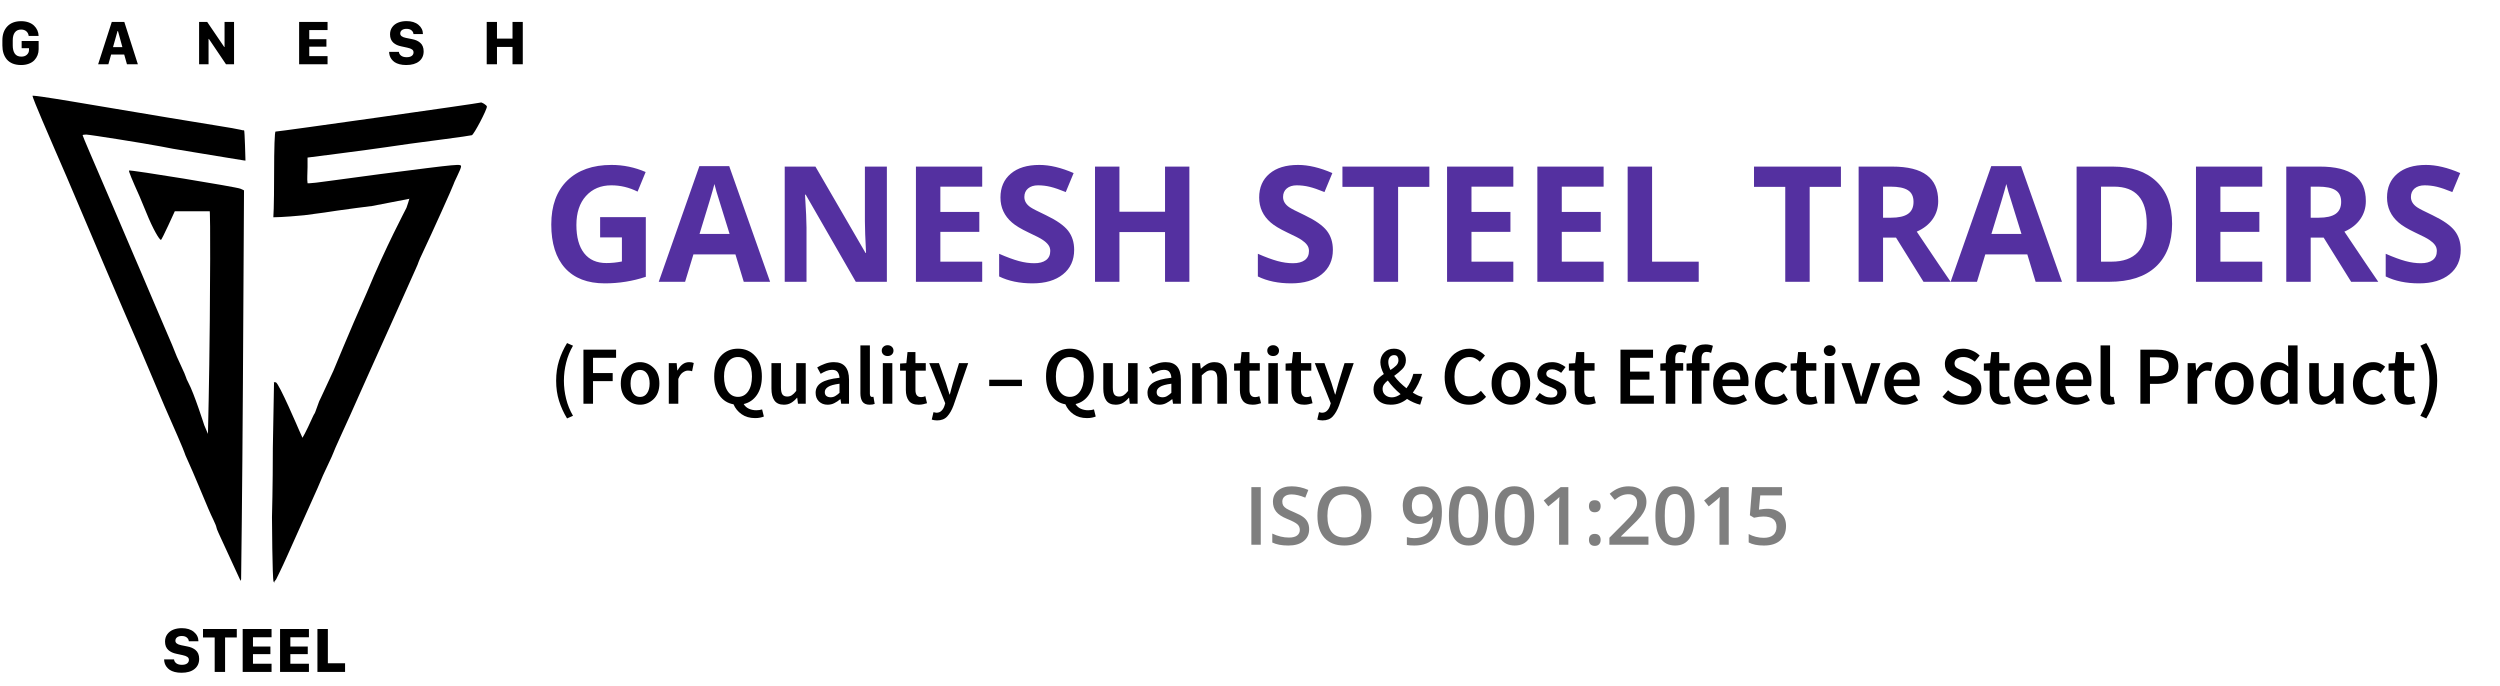 <svg width="346" height="95" viewBox="0 0 346 95" fill="none" xmlns="http://www.w3.org/2000/svg">
<path d="M83.057 32.858V30.047H89.381V38.309C87.556 38.915 85.666 39.218 83.711 39.218C81.312 39.218 79.475 38.511 78.198 37.098C76.93 35.684 76.296 33.677 76.296 31.076C76.296 28.468 77.031 26.44 78.501 24.995C79.987 23.549 82.031 22.826 84.632 22.826C86.271 22.826 87.846 23.153 89.357 23.807L88.242 26.521C87.079 25.94 85.868 25.649 84.608 25.649C83.154 25.649 81.983 26.142 81.094 27.127C80.214 28.104 79.773 29.441 79.773 31.137C79.773 32.825 80.129 34.126 80.84 35.038C81.55 35.951 82.58 36.407 83.929 36.407C84.632 36.407 85.347 36.335 86.073 36.189V32.858H83.057ZM106.582 39H102.935L101.784 35.208H95.969L94.818 39H91.171L96.793 22.995H100.924L106.582 39ZM96.817 32.373H100.973L99.167 26.545C99.038 26.109 98.941 25.75 98.877 25.467C98.659 26.339 97.972 28.641 96.817 32.373ZM122.743 23.056V39H118.442L111.512 26.945H111.415C111.553 29.126 111.621 30.644 111.621 31.501V39H108.605V23.056H112.857L119.787 35.002H119.86C119.755 33.007 119.702 31.541 119.702 30.604V23.056H122.743ZM135.937 36.214V39H126.765V23.056H135.937V25.831H130.145V29.332H135.537V32.094H130.145V36.214H135.937ZM148.664 34.578C148.664 36.008 148.147 37.138 147.113 37.97C146.079 38.802 144.674 39.218 142.897 39.218C141.12 39.218 139.581 38.899 138.281 38.261V35.123C139.355 35.592 140.264 35.927 141.007 36.129C141.75 36.331 142.465 36.431 143.151 36.431C143.838 36.431 144.375 36.29 144.763 36.008C145.158 35.717 145.356 35.293 145.356 34.735C145.356 34.412 145.267 34.134 145.09 33.899C144.912 33.657 144.666 33.431 144.351 33.221C144.044 33.003 143.369 32.651 142.327 32.167C141.293 31.674 140.538 31.218 140.062 30.798C138.996 29.877 138.463 28.722 138.463 27.333C138.463 25.944 138.939 24.845 139.892 24.038C140.845 23.23 142.166 22.826 143.854 22.826C145.283 22.826 146.863 23.201 148.591 23.953L147.501 26.582C146.653 26.234 145.946 25.992 145.38 25.855C144.815 25.718 144.242 25.649 143.66 25.649C143.087 25.649 142.626 25.794 142.279 26.085C141.94 26.376 141.77 26.767 141.77 27.26C141.77 27.826 142.057 28.302 142.63 28.69C142.913 28.884 143.628 29.251 144.775 29.792C146.253 30.503 147.27 31.218 147.828 31.937C148.385 32.656 148.664 33.536 148.664 34.578ZM164.609 23.056V39H161.241V32.118H154.929V39H151.549V23.056H154.929V29.308H161.241V23.056H164.609ZM184.47 34.578C184.47 36.008 183.953 37.138 182.919 37.97C181.885 38.802 180.48 39.218 178.703 39.218C176.926 39.218 175.387 38.899 174.087 38.261V35.123C175.161 35.592 176.07 35.927 176.813 36.129C177.556 36.331 178.271 36.431 178.957 36.431C179.644 36.431 180.181 36.29 180.569 36.008C180.964 35.717 181.162 35.293 181.162 34.735C181.162 34.412 181.073 34.134 180.896 33.899C180.718 33.657 180.472 33.431 180.157 33.221C179.85 33.003 179.175 32.651 178.133 32.167C177.1 31.674 176.344 31.218 175.868 30.798C174.802 29.877 174.269 28.722 174.269 27.333C174.269 25.944 174.745 24.845 175.698 24.038C176.651 23.23 177.972 22.826 179.66 22.826C181.09 22.826 182.669 23.201 184.397 23.953L183.307 26.582C182.459 26.234 181.752 25.992 181.186 25.855C180.621 25.718 180.048 25.649 179.466 25.649C178.893 25.649 178.432 25.794 178.085 26.085C177.746 26.376 177.576 26.767 177.576 27.26C177.576 27.826 177.863 28.302 178.436 28.69C178.719 28.884 179.434 29.251 180.581 29.792C182.059 30.503 183.076 31.218 183.634 31.937C184.191 32.656 184.47 33.536 184.47 34.578ZM193.497 25.867V39H190.117V25.867H185.792V23.056H197.822V25.867H193.497ZM209.444 36.214V39H200.273V23.056H209.444V25.831H203.653V29.332H209.044V32.094H203.653V36.214H209.444ZM221.941 36.214V39H212.77V23.056H221.941V25.831H216.15V29.332H221.541V32.094H216.15V36.214H221.941ZM235.104 39H225.267V23.056H228.647V36.214H235.104V39ZM250.459 25.867V39H247.079V25.867H242.754V23.056H254.784V25.867H250.459ZM260.615 32.882V39H257.235V23.056H261.875C264.032 23.056 265.631 23.452 266.673 24.243C267.723 25.027 268.248 26.222 268.248 27.83C268.248 28.767 267.989 29.602 267.472 30.337C266.963 31.064 266.232 31.638 265.279 32.058C267.678 35.636 269.241 37.95 269.968 39H266.212L262.408 32.882H260.615ZM260.615 25.831V30.131H261.705C262.772 30.131 263.559 29.954 264.068 29.598C264.577 29.243 264.831 28.69 264.831 27.939C264.831 27.188 264.573 26.65 264.056 26.327C263.547 25.996 262.739 25.831 261.633 25.831H260.615ZM285.378 39H281.731L280.58 35.208H274.765L273.614 39H269.967L275.589 22.995H279.72L285.378 39ZM275.613 32.373H279.769L277.963 26.545C277.834 26.109 277.737 25.75 277.673 25.467C277.455 26.339 276.768 28.641 275.613 32.373ZM292.223 36.214C295.478 36.214 297.105 34.465 297.105 30.968C297.105 27.543 295.595 25.831 292.574 25.831H290.781V36.214H292.223ZM292.404 23.056C294.997 23.056 297.012 23.743 298.45 25.116C299.896 26.481 300.619 28.439 300.619 30.992C300.619 33.536 299.872 35.507 298.377 36.904C296.883 38.301 294.727 39 291.908 39H287.401V23.056H292.404ZM313.094 36.214V39H303.923V23.056H313.094V25.831H307.303V29.332H312.695V32.094H307.303V36.214H313.094ZM319.8 32.882V39H316.42V23.056H321.06C323.217 23.056 324.816 23.452 325.858 24.243C326.908 25.027 327.433 26.222 327.433 27.83C327.433 28.767 327.174 29.602 326.658 30.337C326.149 31.064 325.418 31.638 324.465 32.058C326.863 35.636 328.426 37.95 329.153 39H325.398L321.593 32.882H319.8ZM319.8 25.831V30.131H320.891C321.957 30.131 322.744 29.954 323.253 29.598C323.762 29.243 324.016 28.69 324.016 27.939C324.016 27.188 323.758 26.65 323.241 26.327C322.732 25.996 321.924 25.831 320.818 25.831H319.8ZM340.565 34.578C340.565 36.008 340.048 37.138 339.014 37.97C337.981 38.802 336.575 39.218 334.798 39.218C333.021 39.218 331.483 38.899 330.182 38.261V35.123C331.257 35.592 332.165 35.927 332.908 36.129C333.651 36.331 334.366 36.431 335.053 36.431C335.739 36.431 336.276 36.29 336.664 36.008C337.06 35.717 337.258 35.293 337.258 34.735C337.258 34.412 337.169 34.134 336.991 33.899C336.813 33.657 336.567 33.431 336.252 33.221C335.945 33.003 335.271 32.651 334.229 32.167C333.195 31.674 332.44 31.218 331.963 30.798C330.897 29.877 330.364 28.722 330.364 27.333C330.364 25.944 330.841 24.845 331.794 24.038C332.747 23.23 334.067 22.826 335.755 22.826C337.185 22.826 338.764 23.201 340.493 23.953L339.402 26.582C338.554 26.234 337.847 25.992 337.282 25.855C336.717 25.718 336.143 25.649 335.562 25.649C334.988 25.649 334.528 25.794 334.18 26.085C333.841 26.376 333.672 26.767 333.672 27.26C333.672 27.826 333.958 28.302 334.532 28.69C334.814 28.884 335.529 29.251 336.676 29.792C338.154 30.503 339.172 31.218 339.729 31.937C340.287 32.656 340.565 33.536 340.565 34.578Z" fill="#5430A0"/>
<path d="M78.48 57.911C78.007 57.133 77.637 56.321 77.37 55.475C77.103 54.628 76.97 53.702 76.97 52.695C76.97 51.689 77.103 50.762 77.37 49.916C77.637 49.07 78.007 48.258 78.48 47.48L79.303 47.846C78.876 48.578 78.56 49.359 78.354 50.191C78.148 51.022 78.045 51.857 78.045 52.695C78.045 53.534 78.148 54.369 78.354 55.2C78.56 56.031 78.876 56.813 79.303 57.545L78.48 57.911ZM80.747 55.875V48.395H85.265V49.516H82.074V51.632H84.796V52.753H82.074V55.875H80.747ZM88.583 56.012C87.882 56.012 87.26 55.757 86.719 55.246C86.185 54.727 85.918 54.003 85.918 53.073C85.918 52.135 86.185 51.411 86.719 50.9C87.26 50.381 87.882 50.122 88.583 50.122C89.285 50.122 89.906 50.381 90.448 50.9C90.989 51.411 91.26 52.135 91.26 53.073C91.26 54.003 90.989 54.727 90.448 55.246C89.906 55.757 89.285 56.012 88.583 56.012ZM88.583 54.937C88.995 54.937 89.319 54.766 89.555 54.422C89.792 54.079 89.91 53.629 89.91 53.073C89.91 52.509 89.792 52.055 89.555 51.712C89.319 51.369 88.995 51.197 88.583 51.197C88.171 51.197 87.847 51.369 87.611 51.712C87.382 52.055 87.268 52.509 87.268 53.073C87.268 53.629 87.382 54.079 87.611 54.422C87.847 54.766 88.171 54.937 88.583 54.937ZM92.561 55.875V50.259H93.648L93.74 51.254H93.785C94.197 50.499 94.727 50.122 95.375 50.122C95.642 50.122 95.856 50.16 96.016 50.236L95.787 51.38C95.688 51.35 95.596 51.327 95.512 51.311C95.428 51.296 95.326 51.289 95.204 51.289C94.982 51.289 94.746 51.376 94.494 51.552C94.25 51.719 94.045 52.017 93.877 52.444V55.875H92.561ZM104.516 57.865C103.777 57.865 103.152 57.686 102.641 57.328C102.13 56.969 101.756 56.512 101.52 55.955C100.712 55.818 100.063 55.41 99.576 54.731C99.088 54.053 98.844 53.176 98.844 52.101C98.844 50.896 99.148 49.954 99.758 49.276C100.376 48.597 101.169 48.258 102.137 48.258C103.113 48.258 103.906 48.597 104.516 49.276C105.134 49.954 105.443 50.896 105.443 52.101C105.443 53.145 105.214 53.999 104.757 54.663C104.299 55.326 103.689 55.745 102.927 55.921C103.102 56.218 103.346 56.435 103.659 56.573C103.971 56.71 104.307 56.779 104.665 56.779C104.963 56.779 105.233 56.74 105.477 56.664L105.717 57.648C105.595 57.701 105.428 57.751 105.214 57.797C105.008 57.842 104.776 57.865 104.516 57.865ZM102.137 54.926C102.725 54.926 103.194 54.674 103.544 54.171C103.895 53.668 104.07 52.977 104.07 52.101C104.07 51.262 103.895 50.606 103.544 50.133C103.194 49.653 102.725 49.413 102.137 49.413C101.55 49.413 101.081 49.653 100.731 50.133C100.38 50.606 100.205 51.262 100.205 52.101C100.205 52.977 100.38 53.668 100.731 54.171C101.081 54.674 101.55 54.926 102.137 54.926ZM108.495 56.012C107.892 56.012 107.454 55.818 107.179 55.429C106.905 55.04 106.768 54.491 106.768 53.782V50.259H108.083V53.61C108.083 54.075 108.152 54.403 108.289 54.594C108.426 54.785 108.647 54.88 108.952 54.88C109.196 54.88 109.41 54.819 109.593 54.697C109.783 54.575 109.985 54.377 110.199 54.102V50.259H111.514V55.875H110.439L110.336 55.051H110.302C110.058 55.341 109.791 55.574 109.501 55.749C109.211 55.925 108.876 56.012 108.495 56.012ZM114.965 54.983C115.193 54.983 115.399 54.929 115.582 54.823C115.773 54.716 115.975 54.563 116.188 54.365V53.107C115.426 53.206 114.896 53.355 114.599 53.553C114.301 53.744 114.152 53.98 114.152 54.262C114.152 54.514 114.229 54.697 114.381 54.811C114.534 54.926 114.728 54.983 114.965 54.983ZM114.541 56.012C114.053 56.012 113.653 55.86 113.34 55.555C113.035 55.25 112.883 54.853 112.883 54.365C112.883 53.763 113.142 53.298 113.661 52.97C114.187 52.634 115.029 52.406 116.188 52.284C116.173 51.986 116.093 51.731 115.948 51.517C115.803 51.296 115.54 51.186 115.159 51.186C114.884 51.186 114.614 51.239 114.347 51.346C114.088 51.453 113.832 51.582 113.581 51.735L113.1 50.854C113.405 50.663 113.756 50.496 114.152 50.351C114.549 50.198 114.968 50.122 115.411 50.122C116.806 50.122 117.504 50.93 117.504 52.547V55.875H116.417L116.326 55.257H116.28C116.028 55.471 115.758 55.65 115.468 55.795C115.186 55.94 114.877 56.012 114.541 56.012ZM120.359 56.012C119.894 56.012 119.562 55.871 119.364 55.589C119.173 55.307 119.078 54.922 119.078 54.434V47.8H120.393V54.502C120.393 54.663 120.424 54.777 120.485 54.846C120.546 54.907 120.61 54.937 120.679 54.937C120.748 54.937 120.816 54.929 120.885 54.914L121.056 55.898C120.881 55.974 120.648 56.012 120.359 56.012ZM122.846 49.276C122.61 49.276 122.415 49.207 122.263 49.07C122.11 48.925 122.034 48.746 122.034 48.532C122.034 48.311 122.11 48.132 122.263 47.995C122.415 47.85 122.61 47.777 122.846 47.777C123.083 47.777 123.277 47.85 123.43 47.995C123.582 48.132 123.658 48.311 123.658 48.532C123.658 48.746 123.582 48.925 123.43 49.07C123.277 49.207 123.083 49.276 122.846 49.276ZM122.183 55.875V50.259H123.498V55.875H122.183ZM127.155 56.012C126.499 56.012 126.038 55.825 125.771 55.452C125.504 55.078 125.371 54.586 125.371 53.976V51.3H124.57V50.316L125.439 50.259L125.599 48.727H126.697V50.259H128.127V51.3H126.697V53.976C126.697 54.632 126.96 54.96 127.487 54.96C127.677 54.96 127.872 54.918 128.07 54.834L128.299 55.806C128.146 55.86 127.971 55.906 127.773 55.944C127.582 55.989 127.376 56.012 127.155 56.012ZM129.686 58.185C129.534 58.185 129.4 58.174 129.286 58.151C129.172 58.128 129.061 58.102 128.954 58.071L129.195 57.042C129.248 57.057 129.309 57.072 129.378 57.087C129.454 57.11 129.526 57.122 129.595 57.122C129.892 57.122 130.129 57.03 130.304 56.847C130.487 56.672 130.624 56.443 130.716 56.161L130.819 55.806L128.611 50.259H129.949L130.922 53.016C130.998 53.26 131.078 53.519 131.162 53.793C131.246 54.068 131.33 54.335 131.413 54.594H131.459C131.528 54.335 131.596 54.072 131.665 53.805C131.741 53.53 131.814 53.267 131.882 53.016L132.729 50.259H133.998L131.962 56.127C131.726 56.76 131.44 57.259 131.105 57.625C130.769 57.999 130.296 58.185 129.686 58.185ZM136.907 53.427V52.558H141.436V53.427H136.907ZM150.445 57.865C149.706 57.865 149.08 57.686 148.569 57.328C148.059 56.969 147.685 56.512 147.449 55.955C146.64 55.818 145.992 55.41 145.504 54.731C145.016 54.053 144.772 53.176 144.772 52.101C144.772 50.896 145.077 49.954 145.687 49.276C146.305 48.597 147.098 48.258 148.066 48.258C149.042 48.258 149.835 48.597 150.445 49.276C151.063 49.954 151.372 50.896 151.372 52.101C151.372 53.145 151.143 53.999 150.685 54.663C150.228 55.326 149.618 55.745 148.855 55.921C149.031 56.218 149.275 56.435 149.587 56.573C149.9 56.71 150.235 56.779 150.594 56.779C150.891 56.779 151.162 56.74 151.406 56.664L151.646 57.648C151.524 57.701 151.356 57.751 151.143 57.797C150.937 57.842 150.704 57.865 150.445 57.865ZM148.066 54.926C148.653 54.926 149.122 54.674 149.473 54.171C149.824 53.668 149.999 52.977 149.999 52.101C149.999 51.262 149.824 50.606 149.473 50.133C149.122 49.653 148.653 49.413 148.066 49.413C147.479 49.413 147.01 49.653 146.659 50.133C146.309 50.606 146.133 51.262 146.133 52.101C146.133 52.977 146.309 53.668 146.659 54.171C147.01 54.674 147.479 54.926 148.066 54.926ZM154.423 56.012C153.821 56.012 153.383 55.818 153.108 55.429C152.834 55.04 152.696 54.491 152.696 53.782V50.259H154.012V53.61C154.012 54.075 154.08 54.403 154.218 54.594C154.355 54.785 154.576 54.88 154.881 54.88C155.125 54.88 155.338 54.819 155.521 54.697C155.712 54.575 155.914 54.377 156.128 54.102V50.259H157.443V55.875H156.368L156.265 55.051H156.231C155.987 55.341 155.72 55.574 155.43 55.749C155.14 55.925 154.805 56.012 154.423 56.012ZM160.893 54.983C161.122 54.983 161.328 54.929 161.511 54.823C161.701 54.716 161.904 54.563 162.117 54.365V53.107C161.355 53.206 160.825 53.355 160.527 53.553C160.23 53.744 160.081 53.98 160.081 54.262C160.081 54.514 160.157 54.697 160.31 54.811C160.462 54.926 160.657 54.983 160.893 54.983ZM160.47 56.012C159.982 56.012 159.582 55.86 159.269 55.555C158.964 55.25 158.812 54.853 158.812 54.365C158.812 53.763 159.071 53.298 159.589 52.97C160.115 52.634 160.958 52.406 162.117 52.284C162.102 51.986 162.022 51.731 161.877 51.517C161.732 51.296 161.469 51.186 161.088 51.186C160.813 51.186 160.542 51.239 160.276 51.346C160.016 51.453 159.761 51.582 159.509 51.735L159.029 50.854C159.334 50.663 159.685 50.496 160.081 50.351C160.478 50.198 160.897 50.122 161.339 50.122C162.735 50.122 163.432 50.93 163.432 52.547V55.875H162.346L162.254 55.257H162.209C161.957 55.471 161.686 55.65 161.396 55.795C161.114 55.94 160.806 56.012 160.47 56.012ZM165.006 55.875V50.259H166.093L166.185 51.014H166.23C166.482 50.77 166.756 50.56 167.054 50.385C167.351 50.21 167.69 50.122 168.072 50.122C168.674 50.122 169.113 50.316 169.387 50.705C169.662 51.094 169.799 51.643 169.799 52.352V55.875H168.483V52.524C168.483 52.059 168.411 51.731 168.266 51.54C168.129 51.35 167.908 51.254 167.603 51.254C167.359 51.254 167.141 51.315 166.951 51.437C166.768 51.552 166.558 51.723 166.322 51.952V55.875H165.006ZM173.385 56.012C172.729 56.012 172.268 55.825 172.001 55.452C171.734 55.078 171.601 54.586 171.601 53.976V51.3H170.8V50.316L171.67 50.259L171.83 48.727H172.928V50.259H174.357V51.3H172.928V53.976C172.928 54.632 173.191 54.96 173.717 54.96C173.908 54.96 174.102 54.918 174.3 54.834L174.529 55.806C174.376 55.86 174.201 55.906 174.003 55.944C173.812 55.989 173.606 56.012 173.385 56.012ZM176.203 49.276C175.966 49.276 175.772 49.207 175.619 49.07C175.467 48.925 175.391 48.746 175.391 48.532C175.391 48.311 175.467 48.132 175.619 47.995C175.772 47.85 175.966 47.777 176.203 47.777C176.439 47.777 176.633 47.85 176.786 47.995C176.938 48.132 177.015 48.311 177.015 48.532C177.015 48.746 176.938 48.925 176.786 49.07C176.633 49.207 176.439 49.276 176.203 49.276ZM175.539 55.875V50.259H176.855V55.875H175.539ZM180.511 56.012C179.856 56.012 179.394 55.825 179.127 55.452C178.861 55.078 178.727 54.586 178.727 53.976V51.3H177.926V50.316L178.796 50.259L178.956 48.727H180.054V50.259H181.484V51.3H180.054V53.976C180.054 54.632 180.317 54.96 180.843 54.96C181.034 54.96 181.228 54.918 181.426 54.834L181.655 55.806C181.503 55.86 181.327 55.906 181.129 55.944C180.938 55.989 180.732 56.012 180.511 56.012ZM183.043 58.185C182.89 58.185 182.757 58.174 182.642 58.151C182.528 58.128 182.418 58.102 182.311 58.071L182.551 57.042C182.604 57.057 182.665 57.072 182.734 57.087C182.81 57.11 182.883 57.122 182.951 57.122C183.249 57.122 183.485 57.03 183.66 56.847C183.843 56.672 183.981 56.443 184.072 56.161L184.175 55.806L181.968 50.259H183.306L184.278 53.016C184.354 53.26 184.434 53.519 184.518 53.793C184.602 54.068 184.686 54.335 184.77 54.594H184.816C184.884 54.335 184.953 54.072 185.021 53.805C185.098 53.53 185.17 53.267 185.239 53.016L186.085 50.259H187.355L185.319 56.127C185.082 56.76 184.797 57.259 184.461 57.625C184.126 57.999 183.653 58.185 183.043 58.185ZM196.554 56.012C195.952 55.867 195.345 55.6 194.735 55.212C194.438 55.456 194.103 55.65 193.729 55.795C193.355 55.94 192.94 56.012 192.482 56.012C191.743 56.012 191.159 55.81 190.732 55.406C190.305 54.994 190.092 54.495 190.092 53.908C190.092 53.389 190.233 52.966 190.515 52.638C190.805 52.31 191.14 52.021 191.522 51.769C191.201 51.167 191.041 50.618 191.041 50.122C191.041 49.611 191.213 49.173 191.556 48.807C191.899 48.441 192.356 48.258 192.928 48.258C193.439 48.258 193.84 48.406 194.129 48.704C194.427 48.993 194.575 49.375 194.575 49.847C194.575 50.343 194.404 50.759 194.061 51.094C193.725 51.43 193.355 51.738 192.951 52.021C193.18 52.333 193.439 52.634 193.729 52.924C194.026 53.214 194.335 53.485 194.655 53.736C195.09 53.164 195.406 52.501 195.605 51.746H196.817C196.68 52.219 196.504 52.672 196.291 53.107C196.077 53.542 195.826 53.953 195.536 54.342C195.78 54.495 196.016 54.624 196.245 54.731C196.474 54.83 196.687 54.899 196.886 54.937L196.554 56.012ZM192.139 50.111C192.139 50.438 192.238 50.804 192.437 51.209C192.742 51.018 193.001 50.82 193.214 50.614C193.435 50.4 193.546 50.149 193.546 49.859C193.546 49.661 193.5 49.493 193.409 49.356C193.317 49.218 193.161 49.15 192.94 49.15C192.703 49.15 192.509 49.237 192.356 49.413C192.212 49.588 192.139 49.821 192.139 50.111ZM192.642 54.994C193.031 54.994 193.432 54.846 193.843 54.548C193.149 53.969 192.559 53.34 192.071 52.661C191.857 52.829 191.682 53.008 191.544 53.199C191.415 53.389 191.35 53.599 191.35 53.828C191.35 54.178 191.472 54.461 191.716 54.674C191.96 54.888 192.269 54.994 192.642 54.994ZM203.312 56.012C202.367 56.012 201.566 55.681 200.91 55.017C200.262 54.354 199.938 53.401 199.938 52.158C199.938 51.342 200.091 50.644 200.396 50.065C200.708 49.478 201.124 49.032 201.642 48.727C202.161 48.414 202.733 48.258 203.358 48.258C203.831 48.258 204.25 48.353 204.616 48.544C204.982 48.734 205.283 48.955 205.52 49.207L204.81 50.065C204.62 49.867 204.406 49.71 204.17 49.596C203.941 49.474 203.682 49.413 203.392 49.413C202.782 49.413 202.279 49.657 201.882 50.145C201.494 50.625 201.299 51.285 201.299 52.123C201.299 52.977 201.486 53.648 201.86 54.136C202.233 54.617 202.733 54.857 203.358 54.857C203.693 54.857 203.991 54.788 204.25 54.651C204.509 54.506 204.746 54.319 204.959 54.091L205.668 54.926C205.035 55.65 204.25 56.012 203.312 56.012ZM209.101 56.012C208.4 56.012 207.778 55.757 207.237 55.246C206.703 54.727 206.436 54.003 206.436 53.073C206.436 52.135 206.703 51.411 207.237 50.9C207.778 50.381 208.4 50.122 209.101 50.122C209.803 50.122 210.424 50.381 210.966 50.9C211.507 51.411 211.778 52.135 211.778 53.073C211.778 54.003 211.507 54.727 210.966 55.246C210.424 55.757 209.803 56.012 209.101 56.012ZM209.101 54.937C209.513 54.937 209.837 54.766 210.074 54.422C210.31 54.079 210.428 53.629 210.428 53.073C210.428 52.509 210.31 52.055 210.074 51.712C209.837 51.369 209.513 51.197 209.101 51.197C208.69 51.197 208.366 51.369 208.129 51.712C207.9 52.055 207.786 52.509 207.786 53.073C207.786 53.629 207.9 54.079 208.129 54.422C208.366 54.766 208.69 54.937 209.101 54.937ZM214.602 56.012C214.221 56.012 213.839 55.94 213.458 55.795C213.077 55.642 212.749 55.456 212.475 55.234L213.092 54.388C213.344 54.586 213.592 54.743 213.836 54.857C214.087 54.964 214.358 55.017 214.648 55.017C214.953 55.017 215.178 54.956 215.323 54.834C215.467 54.705 215.54 54.541 215.54 54.342C215.54 54.106 215.414 53.927 215.162 53.805C214.911 53.675 214.636 53.553 214.339 53.439C213.965 53.302 213.607 53.115 213.264 52.878C212.928 52.634 212.761 52.276 212.761 51.803C212.761 51.315 212.944 50.915 213.31 50.602C213.683 50.282 214.183 50.122 214.808 50.122C215.197 50.122 215.547 50.191 215.86 50.328C216.173 50.465 216.443 50.621 216.672 50.797L216.066 51.597C215.868 51.453 215.666 51.338 215.46 51.254C215.262 51.163 215.052 51.117 214.831 51.117C214.549 51.117 214.339 51.178 214.202 51.3C214.072 51.414 214.007 51.559 214.007 51.735C214.007 51.956 214.125 52.123 214.362 52.238C214.598 52.352 214.869 52.463 215.174 52.57C215.555 52.714 215.917 52.905 216.26 53.141C216.611 53.37 216.787 53.748 216.787 54.274C216.787 54.754 216.6 55.166 216.226 55.509C215.852 55.844 215.311 56.012 214.602 56.012ZM219.716 56.012C219.06 56.012 218.599 55.825 218.332 55.452C218.065 55.078 217.932 54.586 217.932 53.976V51.3H217.131V50.316L218 50.259L218.161 48.727H219.259V50.259H220.688V51.3H219.259V53.976C219.259 54.632 219.522 54.96 220.048 54.96C220.238 54.96 220.433 54.918 220.631 54.834L220.86 55.806C220.707 55.86 220.532 55.906 220.334 55.944C220.143 55.989 219.937 56.012 219.716 56.012ZM224.274 55.875V48.395H228.781V49.516H225.601V51.426H228.289V52.547H225.601V54.754H228.895V55.875H224.274ZM232.956 51.3H231.858V55.875H230.543V51.3H229.788V50.316L230.543 50.259V49.676C230.543 49.096 230.688 48.616 230.977 48.235C231.267 47.853 231.744 47.663 232.407 47.663C232.605 47.663 232.796 47.682 232.979 47.72C233.162 47.758 233.315 47.804 233.437 47.857L233.185 48.841C232.979 48.749 232.773 48.704 232.567 48.704C232.095 48.704 231.858 49.02 231.858 49.653V50.259H232.956V51.3ZM236.586 51.3H235.488V55.875H234.173V51.3H233.418V50.316L234.173 50.259V49.676C234.173 49.096 234.318 48.616 234.608 48.235C234.897 47.853 235.374 47.663 236.037 47.663C236.236 47.663 236.426 47.682 236.609 47.72C236.792 47.758 236.945 47.804 237.067 47.857L236.815 48.841C236.609 48.749 236.403 48.704 236.197 48.704C235.725 48.704 235.488 49.02 235.488 49.653V50.259H236.586V51.3ZM239.864 56.012C239.087 56.012 238.431 55.753 237.897 55.234C237.363 54.716 237.097 53.995 237.097 53.073C237.097 52.463 237.219 51.937 237.463 51.494C237.714 51.052 238.038 50.713 238.435 50.477C238.831 50.24 239.247 50.122 239.681 50.122C240.444 50.122 241.02 50.37 241.408 50.865C241.805 51.361 242.003 52.002 242.003 52.787C242.003 53.061 241.984 53.275 241.946 53.427H238.378C238.431 53.923 238.606 54.308 238.904 54.583C239.209 54.857 239.586 54.994 240.036 54.994C240.28 54.994 240.505 54.96 240.711 54.891C240.924 54.815 241.134 54.712 241.34 54.583L241.786 55.406C241.519 55.581 241.222 55.726 240.894 55.841C240.566 55.955 240.223 56.012 239.864 56.012ZM238.366 52.535H240.859C240.859 52.101 240.764 51.761 240.574 51.517C240.383 51.266 240.097 51.14 239.716 51.14C239.38 51.14 239.087 51.262 238.835 51.506C238.583 51.742 238.427 52.085 238.366 52.535ZM245.604 56.012C244.842 56.012 244.197 55.757 243.671 55.246C243.153 54.727 242.893 54.003 242.893 53.073C242.893 52.135 243.176 51.411 243.74 50.9C244.304 50.381 244.96 50.122 245.707 50.122C246.065 50.122 246.378 50.183 246.645 50.305C246.912 50.427 247.148 50.576 247.354 50.751L246.714 51.609C246.401 51.334 246.088 51.197 245.776 51.197C245.326 51.197 244.956 51.369 244.666 51.712C244.384 52.055 244.243 52.509 244.243 53.073C244.243 53.629 244.38 54.079 244.655 54.422C244.937 54.766 245.299 54.937 245.741 54.937C245.955 54.937 246.161 54.891 246.359 54.8C246.557 54.701 246.736 54.586 246.897 54.457L247.434 55.326C247.175 55.555 246.885 55.726 246.565 55.841C246.245 55.955 245.924 56.012 245.604 56.012ZM250.41 56.012C249.754 56.012 249.293 55.825 249.026 55.452C248.759 55.078 248.625 54.586 248.625 53.976V51.3H247.825V50.316L248.694 50.259L248.854 48.727H249.952V50.259H251.382V51.3H249.952V53.976C249.952 54.632 250.215 54.96 250.741 54.96C250.932 54.96 251.126 54.918 251.325 54.834L251.553 55.806C251.401 55.86 251.226 55.906 251.027 55.944C250.837 55.989 250.631 56.012 250.41 56.012ZM253.227 49.276C252.991 49.276 252.796 49.207 252.644 49.07C252.491 48.925 252.415 48.746 252.415 48.532C252.415 48.311 252.491 48.132 252.644 47.995C252.796 47.85 252.991 47.777 253.227 47.777C253.463 47.777 253.658 47.85 253.81 47.995C253.963 48.132 254.039 48.311 254.039 48.532C254.039 48.746 253.963 48.925 253.81 49.07C253.658 49.207 253.463 49.276 253.227 49.276ZM252.564 55.875V50.259H253.879V55.875H252.564ZM256.815 55.875L254.859 50.259H256.198L257.09 53.176C257.166 53.45 257.242 53.729 257.318 54.011C257.402 54.293 257.482 54.579 257.559 54.868H257.604C257.681 54.579 257.761 54.293 257.845 54.011C257.928 53.729 258.008 53.45 258.085 53.176L258.977 50.259H260.246L258.336 55.875H256.815ZM263.555 56.012C262.777 56.012 262.121 55.753 261.588 55.234C261.054 54.716 260.787 53.995 260.787 53.073C260.787 52.463 260.909 51.937 261.153 51.494C261.405 51.052 261.729 50.713 262.125 50.477C262.522 50.24 262.937 50.122 263.372 50.122C264.134 50.122 264.71 50.37 265.099 50.865C265.495 51.361 265.694 52.002 265.694 52.787C265.694 53.061 265.675 53.275 265.636 53.427H262.068C262.121 53.923 262.297 54.308 262.594 54.583C262.899 54.857 263.276 54.994 263.726 54.994C263.97 54.994 264.195 54.96 264.401 54.891C264.615 54.815 264.824 54.712 265.03 54.583L265.476 55.406C265.209 55.581 264.912 55.726 264.584 55.841C264.256 55.955 263.913 56.012 263.555 56.012ZM262.056 52.535H264.55C264.55 52.101 264.455 51.761 264.264 51.517C264.073 51.266 263.787 51.14 263.406 51.14C263.071 51.14 262.777 51.262 262.525 51.506C262.274 51.742 262.117 52.085 262.056 52.535ZM271.539 56.012C270.486 56.012 269.587 55.646 268.839 54.914L269.617 54.011C269.884 54.262 270.189 54.468 270.532 54.628C270.875 54.781 271.218 54.857 271.561 54.857C271.988 54.857 272.312 54.769 272.534 54.594C272.755 54.419 272.865 54.186 272.865 53.896C272.865 53.584 272.755 53.359 272.534 53.221C272.32 53.084 272.046 52.943 271.71 52.798L270.681 52.352C270.315 52.2 269.972 51.967 269.651 51.655C269.331 51.342 269.171 50.911 269.171 50.362C269.171 49.767 269.407 49.268 269.88 48.864C270.353 48.46 270.955 48.258 271.687 48.258C272.122 48.258 272.541 48.345 272.945 48.521C273.349 48.688 273.696 48.917 273.986 49.207L273.311 50.053C273.075 49.855 272.823 49.699 272.556 49.584C272.297 49.47 272.007 49.413 271.687 49.413C271.329 49.413 271.043 49.493 270.829 49.653C270.616 49.806 270.509 50.019 270.509 50.294C270.509 50.583 270.631 50.801 270.875 50.945C271.119 51.09 271.394 51.224 271.699 51.346L272.717 51.769C273.159 51.96 273.521 52.211 273.803 52.524C274.085 52.829 274.226 53.252 274.226 53.793C274.226 54.403 273.986 54.926 273.506 55.36C273.033 55.795 272.377 56.012 271.539 56.012ZM277.149 56.012C276.494 56.012 276.032 55.825 275.765 55.452C275.498 55.078 275.365 54.586 275.365 53.976V51.3H274.564V50.316L275.434 50.259L275.594 48.727H276.692V50.259H278.121V51.3H276.692V53.976C276.692 54.632 276.955 54.96 277.481 54.96C277.672 54.96 277.866 54.918 278.064 54.834L278.293 55.806C278.141 55.86 277.965 55.906 277.767 55.944C277.576 55.989 277.37 56.012 277.149 56.012ZM281.526 56.012C280.749 56.012 280.093 55.753 279.559 55.234C279.025 54.716 278.759 53.995 278.759 53.073C278.759 52.463 278.881 51.937 279.125 51.494C279.376 51.052 279.7 50.713 280.097 50.477C280.493 50.24 280.909 50.122 281.343 50.122C282.106 50.122 282.682 50.37 283.07 50.865C283.467 51.361 283.665 52.002 283.665 52.787C283.665 53.061 283.646 53.275 283.608 53.427H280.04C280.093 53.923 280.268 54.308 280.566 54.583C280.871 54.857 281.248 54.994 281.698 54.994C281.942 54.994 282.167 54.96 282.373 54.891C282.586 54.815 282.796 54.712 283.002 54.583L283.448 55.406C283.181 55.581 282.884 55.726 282.556 55.841C282.228 55.955 281.885 56.012 281.526 56.012ZM280.028 52.535H282.521C282.521 52.101 282.426 51.761 282.236 51.517C282.045 51.266 281.759 51.14 281.378 51.14C281.042 51.14 280.749 51.262 280.497 51.506C280.245 51.742 280.089 52.085 280.028 52.535ZM287.323 56.012C286.546 56.012 285.89 55.753 285.356 55.234C284.822 54.716 284.555 53.995 284.555 53.073C284.555 52.463 284.677 51.937 284.921 51.494C285.173 51.052 285.497 50.713 285.894 50.477C286.29 50.24 286.706 50.122 287.14 50.122C287.903 50.122 288.479 50.37 288.867 50.865C289.264 51.361 289.462 52.002 289.462 52.787C289.462 53.061 289.443 53.275 289.405 53.427H285.836C285.89 53.923 286.065 54.308 286.363 54.583C286.668 54.857 287.045 54.994 287.495 54.994C287.739 54.994 287.964 54.96 288.17 54.891C288.383 54.815 288.593 54.712 288.799 54.583L289.245 55.406C288.978 55.581 288.681 55.726 288.353 55.841C288.025 55.955 287.682 56.012 287.323 56.012ZM285.825 52.535H288.318C288.318 52.101 288.223 51.761 288.032 51.517C287.842 51.266 287.556 51.14 287.175 51.14C286.839 51.14 286.546 51.262 286.294 51.506C286.042 51.742 285.886 52.085 285.825 52.535ZM291.999 56.012C291.534 56.012 291.203 55.871 291.004 55.589C290.814 55.307 290.718 54.922 290.718 54.434V47.8H292.034V54.502C292.034 54.663 292.064 54.777 292.125 54.846C292.186 54.907 292.251 54.937 292.32 54.937C292.388 54.937 292.457 54.929 292.526 54.914L292.697 55.898C292.522 55.974 292.289 56.012 291.999 56.012ZM296.228 55.875V48.395H298.584C299.415 48.395 300.105 48.563 300.654 48.898C301.203 49.234 301.477 49.836 301.477 50.705C301.477 51.536 301.203 52.15 300.654 52.547C300.113 52.936 299.438 53.13 298.63 53.13H297.554V55.875H296.228ZM297.554 52.066H298.527C299.625 52.066 300.174 51.613 300.174 50.705C300.174 50.233 300.029 49.908 299.739 49.733C299.457 49.55 299.037 49.459 298.481 49.459H297.554V52.066ZM302.77 55.875V50.259H303.857L303.948 51.254H303.994C304.406 50.499 304.936 50.122 305.584 50.122C305.851 50.122 306.064 50.16 306.224 50.236L305.996 51.38C305.896 51.35 305.805 51.327 305.721 51.311C305.637 51.296 305.534 51.289 305.412 51.289C305.191 51.289 304.955 51.376 304.703 51.552C304.459 51.719 304.253 52.017 304.086 52.444V55.875H302.77ZM309.224 56.012C308.523 56.012 307.901 55.757 307.36 55.246C306.826 54.727 306.559 54.003 306.559 53.073C306.559 52.135 306.826 51.411 307.36 50.9C307.901 50.381 308.523 50.122 309.224 50.122C309.926 50.122 310.547 50.381 311.089 50.9C311.63 51.411 311.901 52.135 311.901 53.073C311.901 54.003 311.63 54.727 311.089 55.246C310.547 55.757 309.926 56.012 309.224 56.012ZM309.224 54.937C309.636 54.937 309.96 54.766 310.196 54.422C310.433 54.079 310.551 53.629 310.551 53.073C310.551 52.509 310.433 52.055 310.196 51.712C309.96 51.369 309.636 51.197 309.224 51.197C308.812 51.197 308.488 51.369 308.252 51.712C308.023 52.055 307.909 52.509 307.909 53.073C307.909 53.629 308.023 54.079 308.252 54.422C308.488 54.766 308.812 54.937 309.224 54.937ZM315.49 54.926C315.909 54.926 316.302 54.716 316.668 54.297V51.677C316.47 51.502 316.275 51.38 316.085 51.311C315.902 51.243 315.715 51.209 315.524 51.209C315.166 51.209 314.857 51.372 314.598 51.7C314.346 52.021 314.22 52.474 314.22 53.061C314.22 54.304 314.644 54.926 315.49 54.926ZM315.17 56.012C314.468 56.012 313.908 55.753 313.488 55.234C313.069 54.716 312.859 53.995 312.859 53.073C312.859 52.158 313.103 51.437 313.591 50.911C314.079 50.385 314.628 50.122 315.238 50.122C315.559 50.122 315.829 50.179 316.05 50.294C316.279 50.4 316.5 50.549 316.714 50.74L316.668 49.836V47.8H317.983V55.875H316.897L316.805 55.269H316.76C316.554 55.475 316.313 55.65 316.039 55.795C315.764 55.94 315.475 56.012 315.17 56.012ZM321.328 56.012C320.726 56.012 320.287 55.818 320.013 55.429C319.738 55.04 319.601 54.491 319.601 53.782V50.259H320.917V53.61C320.917 54.075 320.985 54.403 321.122 54.594C321.26 54.785 321.481 54.88 321.786 54.88C322.03 54.88 322.243 54.819 322.426 54.697C322.617 54.575 322.819 54.377 323.032 54.102V50.259H324.348V55.875H323.273L323.17 55.051H323.135C322.891 55.341 322.625 55.574 322.335 55.749C322.045 55.925 321.71 56.012 321.328 56.012ZM328.359 56.012C327.596 56.012 326.952 55.757 326.426 55.246C325.907 54.727 325.648 54.003 325.648 53.073C325.648 52.135 325.93 51.411 326.494 50.9C327.058 50.381 327.714 50.122 328.461 50.122C328.82 50.122 329.132 50.183 329.399 50.305C329.666 50.427 329.903 50.576 330.108 50.751L329.468 51.609C329.155 51.334 328.843 51.197 328.53 51.197C328.08 51.197 327.71 51.369 327.421 51.712C327.139 52.055 326.997 52.509 326.997 53.073C326.997 53.629 327.135 54.079 327.409 54.422C327.691 54.766 328.054 54.937 328.496 54.937C328.709 54.937 328.915 54.891 329.113 54.8C329.312 54.701 329.491 54.586 329.651 54.457L330.189 55.326C329.929 55.555 329.64 55.726 329.319 55.841C328.999 55.955 328.679 56.012 328.359 56.012ZM333.164 56.012C332.508 56.012 332.047 55.825 331.78 55.452C331.513 55.078 331.38 54.586 331.38 53.976V51.3H330.579V50.316L331.448 50.259L331.608 48.727H332.706V50.259H334.136V51.3H332.706V53.976C332.706 54.632 332.97 54.96 333.496 54.96C333.686 54.96 333.881 54.918 334.079 54.834L334.308 55.806C334.155 55.86 333.98 55.906 333.782 55.944C333.591 55.989 333.385 56.012 333.164 56.012ZM335.798 57.911L334.975 57.545C335.402 56.813 335.718 56.031 335.924 55.2C336.13 54.369 336.233 53.534 336.233 52.695C336.233 51.857 336.13 51.022 335.924 50.191C335.718 49.359 335.402 48.578 334.975 47.846L335.798 47.48C336.271 48.258 336.641 49.07 336.908 49.916C337.175 50.762 337.308 51.689 337.308 52.695C337.308 53.702 337.175 54.628 336.908 55.475C336.641 56.321 336.271 57.133 335.798 57.911Z" fill="black"/>
<path opacity="0.5" d="M174.49 75.393H173.188V67.421H174.49V75.393ZM180.391 71.576C180.92 71.976 181.185 72.53 181.185 73.236C181.185 73.939 180.93 74.492 180.421 74.896C179.912 75.3 179.206 75.502 178.301 75.502C177.397 75.502 176.657 75.363 176.084 75.084V73.848C176.859 74.216 177.627 74.399 178.386 74.399C178.891 74.399 179.268 74.305 179.519 74.115C179.769 73.921 179.894 73.664 179.894 73.345C179.894 73.026 179.783 72.766 179.561 72.564C179.339 72.358 178.867 72.11 178.144 71.819C177.421 71.524 176.912 71.187 176.617 70.807C176.322 70.428 176.175 69.975 176.175 69.45C176.175 68.784 176.411 68.261 176.884 67.881C177.36 67.498 177.986 67.306 178.762 67.306C179.537 67.306 180.306 67.473 181.07 67.809L180.652 68.875C179.937 68.576 179.305 68.427 178.755 68.427C178.344 68.427 178.027 68.517 177.804 68.699C177.582 68.877 177.471 69.119 177.471 69.426C177.471 69.636 177.514 69.816 177.598 69.965C177.695 70.119 177.841 70.258 178.035 70.383C178.232 70.508 178.606 70.686 179.155 70.916C179.709 71.146 180.12 71.367 180.391 71.576ZM188.413 71.395C188.413 70.413 188.217 69.672 187.825 69.172C187.433 68.667 186.85 68.414 186.074 68.414C185.299 68.414 184.711 68.667 184.311 69.172C183.912 69.676 183.712 70.419 183.712 71.401C183.712 72.378 183.91 73.121 184.305 73.63C184.705 74.135 185.293 74.387 186.068 74.387C187.631 74.387 188.413 73.39 188.413 71.395ZM188.824 68.378C189.475 69.093 189.8 70.098 189.8 71.395C189.8 72.691 189.475 73.701 188.824 74.424C188.178 75.142 187.256 75.502 186.056 75.502C184.861 75.502 183.94 75.144 183.294 74.43C182.652 73.715 182.331 72.699 182.331 71.383C182.331 70.066 182.654 69.056 183.3 68.354C183.946 67.651 184.865 67.3 186.056 67.3C187.251 67.3 188.174 67.659 188.824 68.378ZM194.142 69.996C194.142 69.196 194.377 68.55 194.845 68.057C195.313 67.564 195.964 67.318 196.796 67.318C197.632 67.318 198.3 67.629 198.801 68.251C199.305 68.869 199.558 69.727 199.558 70.825C199.558 72.396 199.241 73.57 198.607 74.345C197.977 75.116 197.026 75.502 195.754 75.502C195.277 75.502 194.93 75.474 194.712 75.417V74.339C195.039 74.432 195.364 74.478 195.687 74.478C196.551 74.478 197.195 74.246 197.619 73.781C198.048 73.313 198.282 72.582 198.322 71.589H198.255C198.045 71.912 197.789 72.148 197.486 72.297C197.187 72.443 196.83 72.516 196.414 72.516C195.707 72.516 195.152 72.295 194.748 71.855C194.344 71.415 194.142 70.795 194.142 69.996ZM196.777 68.384C196.333 68.384 195.992 68.528 195.754 68.814C195.519 69.101 195.402 69.493 195.402 69.989C195.402 70.482 195.513 70.858 195.735 71.116C195.962 71.371 196.293 71.498 196.729 71.498C197.165 71.498 197.531 71.368 197.825 71.11C198.12 70.852 198.268 70.549 198.268 70.201C198.276 69.709 198.134 69.281 197.844 68.917C197.557 68.55 197.201 68.372 196.777 68.384ZM202.161 69.069C201.939 69.533 201.828 70.312 201.828 71.407C201.828 72.501 201.939 73.281 202.161 73.745C202.383 74.206 202.741 74.436 203.233 74.436C203.73 74.436 204.09 74.2 204.312 73.727C204.542 73.254 204.657 72.483 204.657 71.413C204.657 70.343 204.542 69.569 204.312 69.093C204.085 68.612 203.726 68.372 203.233 68.372C202.745 68.372 202.387 68.604 202.161 69.069ZM200.532 71.365C200.532 69.991 200.754 68.972 201.198 68.305C201.642 67.635 202.315 67.3 203.215 67.3C204.12 67.3 204.8 67.649 205.257 68.348C205.717 69.042 205.947 70.072 205.947 71.437C205.947 72.798 205.723 73.816 205.275 74.49C204.831 75.165 204.158 75.502 203.258 75.502C202.357 75.502 201.677 75.155 201.216 74.46C200.76 73.765 200.532 72.734 200.532 71.365ZM208.538 69.069C208.316 69.533 208.205 70.312 208.205 71.407C208.205 72.501 208.316 73.281 208.538 73.745C208.76 74.206 209.118 74.436 209.611 74.436C210.107 74.436 210.467 74.2 210.689 73.727C210.919 73.254 211.034 72.483 211.034 71.413C211.034 70.343 210.919 69.569 210.689 69.093C210.463 68.612 210.103 68.372 209.611 68.372C209.122 68.372 208.765 68.604 208.538 69.069ZM206.909 71.365C206.909 69.991 207.131 68.972 207.575 68.305C208.019 67.635 208.692 67.3 209.592 67.3C210.497 67.3 211.178 67.649 211.634 68.348C212.094 69.042 212.324 70.072 212.324 71.437C212.324 72.798 212.1 73.816 211.652 74.49C211.208 75.165 210.535 75.502 209.635 75.502C208.734 75.502 208.054 75.155 207.593 74.46C207.137 73.765 206.909 72.734 206.909 71.365ZM217.06 67.421V75.393H215.776V70.244C215.776 69.65 215.792 69.163 215.824 68.784C215.739 68.877 215.602 69.004 215.412 69.166C215.223 69.323 214.849 69.628 214.292 70.08L213.65 69.263L215.994 67.421H217.06ZM221.317 75.326C221.176 75.476 220.976 75.55 220.717 75.55C220.459 75.55 220.259 75.478 220.118 75.332C219.98 75.183 219.912 74.977 219.912 74.714C219.912 74.448 219.98 74.244 220.118 74.103C220.255 73.961 220.455 73.891 220.717 73.891C220.98 73.891 221.18 73.963 221.317 74.109C221.458 74.254 221.529 74.456 221.529 74.714C221.529 74.973 221.458 75.177 221.317 75.326ZM221.529 70.056C221.529 70.319 221.458 70.525 221.317 70.674C221.176 70.823 220.974 70.898 220.711 70.898C220.453 70.898 220.255 70.825 220.118 70.68C219.98 70.531 219.912 70.323 219.912 70.056C219.912 69.507 220.18 69.232 220.717 69.232C220.984 69.232 221.186 69.305 221.323 69.45C221.46 69.592 221.529 69.793 221.529 70.056ZM228.145 74.266V75.393H222.741V74.424L224.795 72.358C225.4 71.74 225.804 71.298 226.006 71.031C226.208 70.765 226.354 70.518 226.442 70.292C226.531 70.066 226.576 69.824 226.576 69.565C226.576 69.202 226.467 68.917 226.249 68.711C226.035 68.505 225.752 68.402 225.4 68.402C225.053 68.402 224.736 68.461 224.449 68.578C224.167 68.691 223.842 68.893 223.474 69.184L222.784 68.336C223.22 67.968 223.646 67.706 224.062 67.548C224.482 67.387 224.932 67.306 225.413 67.306C226.156 67.306 226.749 67.5 227.194 67.887C227.642 68.275 227.866 68.796 227.866 69.45C227.866 69.806 227.801 70.145 227.672 70.468C227.547 70.787 227.351 71.12 227.085 71.468C226.818 71.811 226.372 72.277 225.746 72.867L224.359 74.212V74.266H228.145ZM230.736 69.069C230.514 69.533 230.403 70.312 230.403 71.407C230.403 72.501 230.514 73.281 230.736 73.745C230.958 74.206 231.315 74.436 231.808 74.436C232.305 74.436 232.664 74.2 232.886 73.727C233.116 73.254 233.232 72.483 233.232 71.413C233.232 70.343 233.116 69.569 232.886 69.093C232.66 68.612 232.301 68.372 231.808 68.372C231.319 68.372 230.962 68.604 230.736 69.069ZM229.106 71.365C229.106 69.991 229.328 68.972 229.773 68.305C230.217 67.635 230.889 67.3 231.79 67.3C232.694 67.3 233.375 67.649 233.831 68.348C234.292 69.042 234.522 70.072 234.522 71.437C234.522 72.798 234.298 73.816 233.849 74.49C233.405 75.165 232.733 75.502 231.832 75.502C230.932 75.502 230.251 75.155 229.791 74.46C229.334 73.765 229.106 72.734 229.106 71.365ZM239.257 67.421V75.393H237.973V70.244C237.973 69.65 237.989 69.163 238.022 68.784C237.937 68.877 237.8 69.004 237.61 69.166C237.42 69.323 237.046 69.628 236.489 70.08L235.847 69.263L238.191 67.421H239.257ZM244.047 71.486C243.704 71.486 243.274 71.542 242.757 71.655L242.182 71.316L242.491 67.421H246.634V68.56H243.617L243.436 70.535C243.932 70.454 244.312 70.413 244.575 70.413C245.382 70.413 246.018 70.627 246.483 71.056C246.951 71.48 247.185 72.059 247.185 72.794C247.185 73.646 246.921 74.311 246.392 74.787C245.863 75.264 245.106 75.502 244.12 75.502C243.232 75.502 242.531 75.359 242.018 75.072V73.909C242.325 74.082 242.662 74.214 243.03 74.302C243.401 74.391 243.757 74.436 244.096 74.436C244.673 74.436 245.114 74.306 245.417 74.048C245.719 73.79 245.871 73.412 245.871 72.915C245.871 71.962 245.263 71.486 244.047 71.486Z" fill="black"/>
<path fill-rule="evenodd" clip-rule="evenodd" d="M4.492 13.256C4.492 13.387 5.164 15.07 5.853 16.664C6.049 17.118 6.827 18.928 7.583 20.686C8.338 22.445 9.083 24.162 9.238 24.502C9.393 24.842 10.458 27.349 11.605 30.071C12.752 32.794 14.133 36.043 14.674 37.291C15.216 38.539 15.951 40.256 16.308 41.107C16.665 41.957 17.123 43.025 17.327 43.479C18.044 45.079 20.464 50.727 21.437 53.07C21.979 54.375 22.588 55.813 22.791 56.267C23.957 58.874 25.526 62.524 25.526 62.629C25.526 62.697 25.754 63.243 26.033 63.841C26.312 64.44 26.965 65.951 27.484 67.199C28.788 70.333 29.073 70.993 29.539 71.957C29.761 72.418 29.944 72.868 29.944 72.957C29.944 73.046 30.08 73.411 30.247 73.769C31.019 75.424 33.297 80.392 33.297 80.392L33.371 80.15C33.371 80.15 33.536 67.919 33.619 53.167L33.771 26.347L33.277 26.118C32.75 25.875 17.993 23.467 17.855 23.602C17.785 23.671 18.267 24.853 19.317 27.183C19.471 27.524 19.896 28.545 20.262 29.453C21.136 31.621 22.006 33.129 22.269 33.207C22.386 33.242 24.192 29.237 24.192 29.237H26.611H29.135H29.03C29.03 29.237 29.161 29.87 29.036 44.333C28.963 52.914 28.78 60.055 28.78 60.055L28.264 58.837C28.264 58.837 26.881 54.477 26.071 52.967C25.889 52.627 25.739 52.285 25.738 52.209C25.737 52.132 25.405 51.365 25 50.506C24.596 49.646 24.264 48.895 24.264 48.837C24.264 48.778 23.591 47.177 22.767 45.279C21.943 43.381 20.942 41.04 20.543 40.075C20.143 39.111 19.691 38.044 19.537 37.703C19.384 37.363 18.925 36.295 18.517 35.331C17.222 32.271 14.29 25.427 12.395 21.038C11.866 19.813 11.434 18.769 11.434 18.717C11.434 18.666 11.651 18.623 11.918 18.623C12.376 18.623 20.015 19.838 22.266 20.269C22.845 20.38 23.602 20.524 23.949 20.59C24.296 20.655 25.668 20.883 26.999 21.096C28.329 21.309 30.27 21.629 31.311 21.806C34.182 22.295 33.973 22.224 33.973 22.224C33.973 22.224 33.869 18.019 33.782 18.037C33.696 18.055 33.483 18.021 33.309 17.962C33.136 17.902 31.479 17.613 29.628 17.319C26.463 16.816 22.486 16.153 9.803 14.018C6.882 13.526 4.492 13.183 4.492 13.256ZM66.499 14.198C66.418 14.277 38.615 18.211 38.137 18.211C38.015 18.211 37.937 20.463 37.937 23.961C37.937 28.884 37.831 30.071 37.831 30.071C37.831 30.071 39.199 30.071 42.099 29.79C44.032 29.544 46.087 29.256 46.666 29.15C47.244 29.044 51.504 28.509 51.504 28.509L56.762 27.493H56.657C56.657 27.493 56.377 28.482 56.254 28.761C56.131 29.04 53.411 34.099 50.771 40.488C48.173 46.312 46.338 50.887 46.14 51.317C44.22 55.486 44.175 55.536 44.175 55.536C44.175 55.536 43.675 56.906 43.649 56.98C43.525 57.327 43.513 57.192 43.299 57.669C42.252 60.005 41.861 60.59 41.861 60.59L41.405 59.568C41.405 59.568 38.587 52.971 38.173 52.913C37.759 52.855 37.924 52.967 37.924 52.967L37.761 62.005C37.764 67.203 37.642 71.579 37.642 71.579C37.642 71.579 37.687 80.189 37.864 80.495C38.042 80.801 37.97 80.495 37.97 80.495L38.214 80.189C38.214 80.189 39.045 78.529 39.722 76.997C40.398 75.466 41.741 72.469 42.705 70.337C43.669 68.205 44.457 66.42 44.457 66.37C44.457 66.32 44.836 65.487 45.299 64.518C45.761 63.549 46.14 62.713 46.14 62.659C46.14 62.605 46.575 61.609 47.107 60.445C48.396 57.627 48.684 56.989 49.594 54.926C50.02 53.962 50.642 52.57 50.976 51.833C51.31 51.095 51.978 49.61 52.46 48.532C52.942 47.455 53.652 45.877 54.039 45.026C54.427 44.175 55.279 42.272 55.932 40.797C56.586 39.322 57.3 37.726 57.52 37.25C57.739 36.775 57.919 36.339 57.919 36.282C57.919 36.225 58.243 35.5 58.639 34.672C59.664 32.524 62.757 25.663 62.757 25.535C62.757 25.477 62.994 24.947 63.283 24.359C63.572 23.771 63.809 23.188 63.809 23.064C63.809 22.654 63.869 22.648 52.555 24.102C50.357 24.384 47.281 24.798 45.719 25.021C42.144 25.533 42.564 25.327 42.564 25.327C42.474 24.766 42.564 24.077 42.564 23.11V21.808L47.034 21.234C49.492 20.918 52.355 20.531 53.397 20.375C55.634 20.038 57.307 19.808 61.705 19.234C63.498 19 65.117 18.765 65.302 18.712C65.587 18.63 67.385 15.213 67.385 14.753C67.385 14.558 66.62 14.079 66.499 14.198Z" fill="black"/>
<path d="M5.343 4.97H3.97C3.939 4.709 3.831 4.497 3.648 4.334C3.465 4.171 3.222 4.09 2.918 4.09C2.547 4.09 2.26 4.22 2.06 4.48C1.863 4.738 1.764 5.105 1.764 5.583V6.291C1.764 6.766 1.858 7.143 2.047 7.42C2.236 7.698 2.539 7.837 2.957 7.837C3.28 7.837 3.537 7.748 3.725 7.57C3.917 7.393 4.013 7.176 4.013 6.918V6.669H2.996V5.673H5.348V6.811C5.348 7.103 5.298 7.379 5.197 7.639C5.097 7.897 4.95 8.128 4.755 8.334C4.564 8.538 4.309 8.699 3.991 8.819C3.677 8.94 3.32 9 2.923 9C2.482 9 2.093 8.932 1.755 8.798C1.421 8.661 1.15 8.469 0.944 8.223C0.738 7.974 0.584 7.689 0.481 7.369C0.381 7.045 0.33 6.688 0.33 6.296V5.57C0.33 4.772 0.558 4.133 1.013 3.652C1.468 3.171 2.106 2.931 2.927 2.931C3.308 2.931 3.652 2.987 3.961 3.098C4.27 3.21 4.522 3.362 4.717 3.553C4.914 3.742 5.066 3.958 5.172 4.201C5.28 4.442 5.338 4.698 5.343 4.97ZM14.998 8.892H13.582L15.47 3.034H17.204L19.08 8.892H17.569L17.192 7.549H15.38L14.998 8.892ZM16.329 4.304H16.265L15.642 6.523H16.938L16.329 4.304ZM28.864 8.892H27.555V3.034H28.675L31.031 6.502H31.078V3.034H32.392V8.892H31.276L28.915 5.39H28.864V8.892ZM45.334 7.768V8.892H41.399V3.034H45.334V4.158H42.802V5.424H45.176V6.463H42.802V7.768H45.334ZM53.856 7.176H55.208C55.223 7.382 55.323 7.558 55.509 7.703C55.698 7.847 55.954 7.918 56.277 7.918C56.589 7.918 56.826 7.857 56.989 7.734C57.153 7.61 57.234 7.449 57.234 7.249C57.234 7.074 57.164 6.938 57.024 6.841C56.886 6.741 56.667 6.659 56.367 6.596L55.539 6.416C55.313 6.37 55.108 6.306 54.925 6.223C54.745 6.14 54.582 6.034 54.436 5.905C54.29 5.774 54.177 5.61 54.097 5.416C54.019 5.221 53.981 5 53.981 4.751C53.981 4.37 54.081 4.041 54.281 3.764C54.481 3.483 54.752 3.273 55.092 3.133C55.436 2.992 55.828 2.922 56.268 2.922C56.958 2.922 57.506 3.093 57.912 3.433C58.321 3.771 58.529 4.197 58.535 4.712H57.225C57.211 4.512 57.121 4.341 56.955 4.201C56.792 4.061 56.562 3.991 56.264 3.991C55.992 3.991 55.779 4.05 55.625 4.167C55.47 4.284 55.393 4.442 55.393 4.639C55.393 4.939 55.655 5.141 56.178 5.244L57.028 5.416C57.254 5.459 57.457 5.519 57.638 5.596C57.818 5.673 57.985 5.776 58.14 5.905C58.297 6.031 58.419 6.197 58.504 6.403C58.59 6.606 58.633 6.841 58.633 7.107C58.633 7.688 58.422 8.148 57.998 8.489C57.575 8.829 56.984 9 56.225 9C55.879 9 55.569 8.964 55.294 8.892C55.019 8.818 54.795 8.722 54.62 8.605C54.446 8.485 54.3 8.344 54.182 8.184C54.065 8.021 53.982 7.858 53.934 7.695C53.885 7.529 53.859 7.356 53.856 7.176ZM72.353 8.892H70.932V6.497H68.782V8.892H67.361V3.034H68.782V5.347H70.932V3.034H72.353V8.892Z" fill="black"/>
<path d="M22.714 91.257H24.087C24.102 91.466 24.203 91.645 24.392 91.793C24.584 91.938 24.844 92.011 25.172 92.011C25.489 92.011 25.73 91.948 25.895 91.823C26.061 91.698 26.144 91.534 26.144 91.331C26.144 91.154 26.073 91.016 25.93 90.917C25.791 90.815 25.569 90.732 25.264 90.668L24.422 90.486C24.193 90.439 23.985 90.374 23.799 90.289C23.616 90.205 23.451 90.098 23.302 89.967C23.154 89.833 23.04 89.668 22.958 89.47C22.88 89.272 22.841 89.047 22.841 88.795C22.841 88.408 22.942 88.074 23.146 87.792C23.349 87.508 23.623 87.294 23.969 87.152C24.318 87.009 24.716 86.938 25.163 86.938C25.863 86.938 26.42 87.111 26.832 87.457C27.248 87.8 27.459 88.232 27.464 88.755H26.135C26.121 88.552 26.029 88.379 25.861 88.237C25.695 88.094 25.461 88.023 25.159 88.023C24.883 88.023 24.666 88.083 24.51 88.202C24.353 88.321 24.274 88.481 24.274 88.681C24.274 88.986 24.54 89.191 25.072 89.296L25.935 89.47C26.164 89.514 26.37 89.575 26.553 89.653C26.736 89.732 26.907 89.836 27.063 89.967C27.223 90.095 27.347 90.263 27.434 90.472C27.521 90.679 27.564 90.917 27.564 91.187C27.564 91.777 27.35 92.245 26.92 92.59C26.49 92.936 25.89 93.109 25.12 93.109C24.768 93.109 24.453 93.073 24.174 93C23.895 92.924 23.667 92.827 23.49 92.708C23.313 92.586 23.165 92.444 23.045 92.281C22.926 92.115 22.842 91.95 22.793 91.784C22.743 91.616 22.717 91.44 22.714 91.257ZM31.151 93H29.713V88.228H28.096V87.051H32.772V88.228H31.151V93ZM37.583 91.858V93H33.587V87.051H37.583V88.193H35.012V89.479H37.422V90.533H35.012V91.858H37.583ZM42.756 91.858V93H38.76V87.051H42.756V88.193H40.185V89.479H42.594V90.533H40.185V91.858H42.756ZM47.758 91.797V93H43.932V87.051H45.375V91.797H47.758Z" fill="black"/>
</svg>
